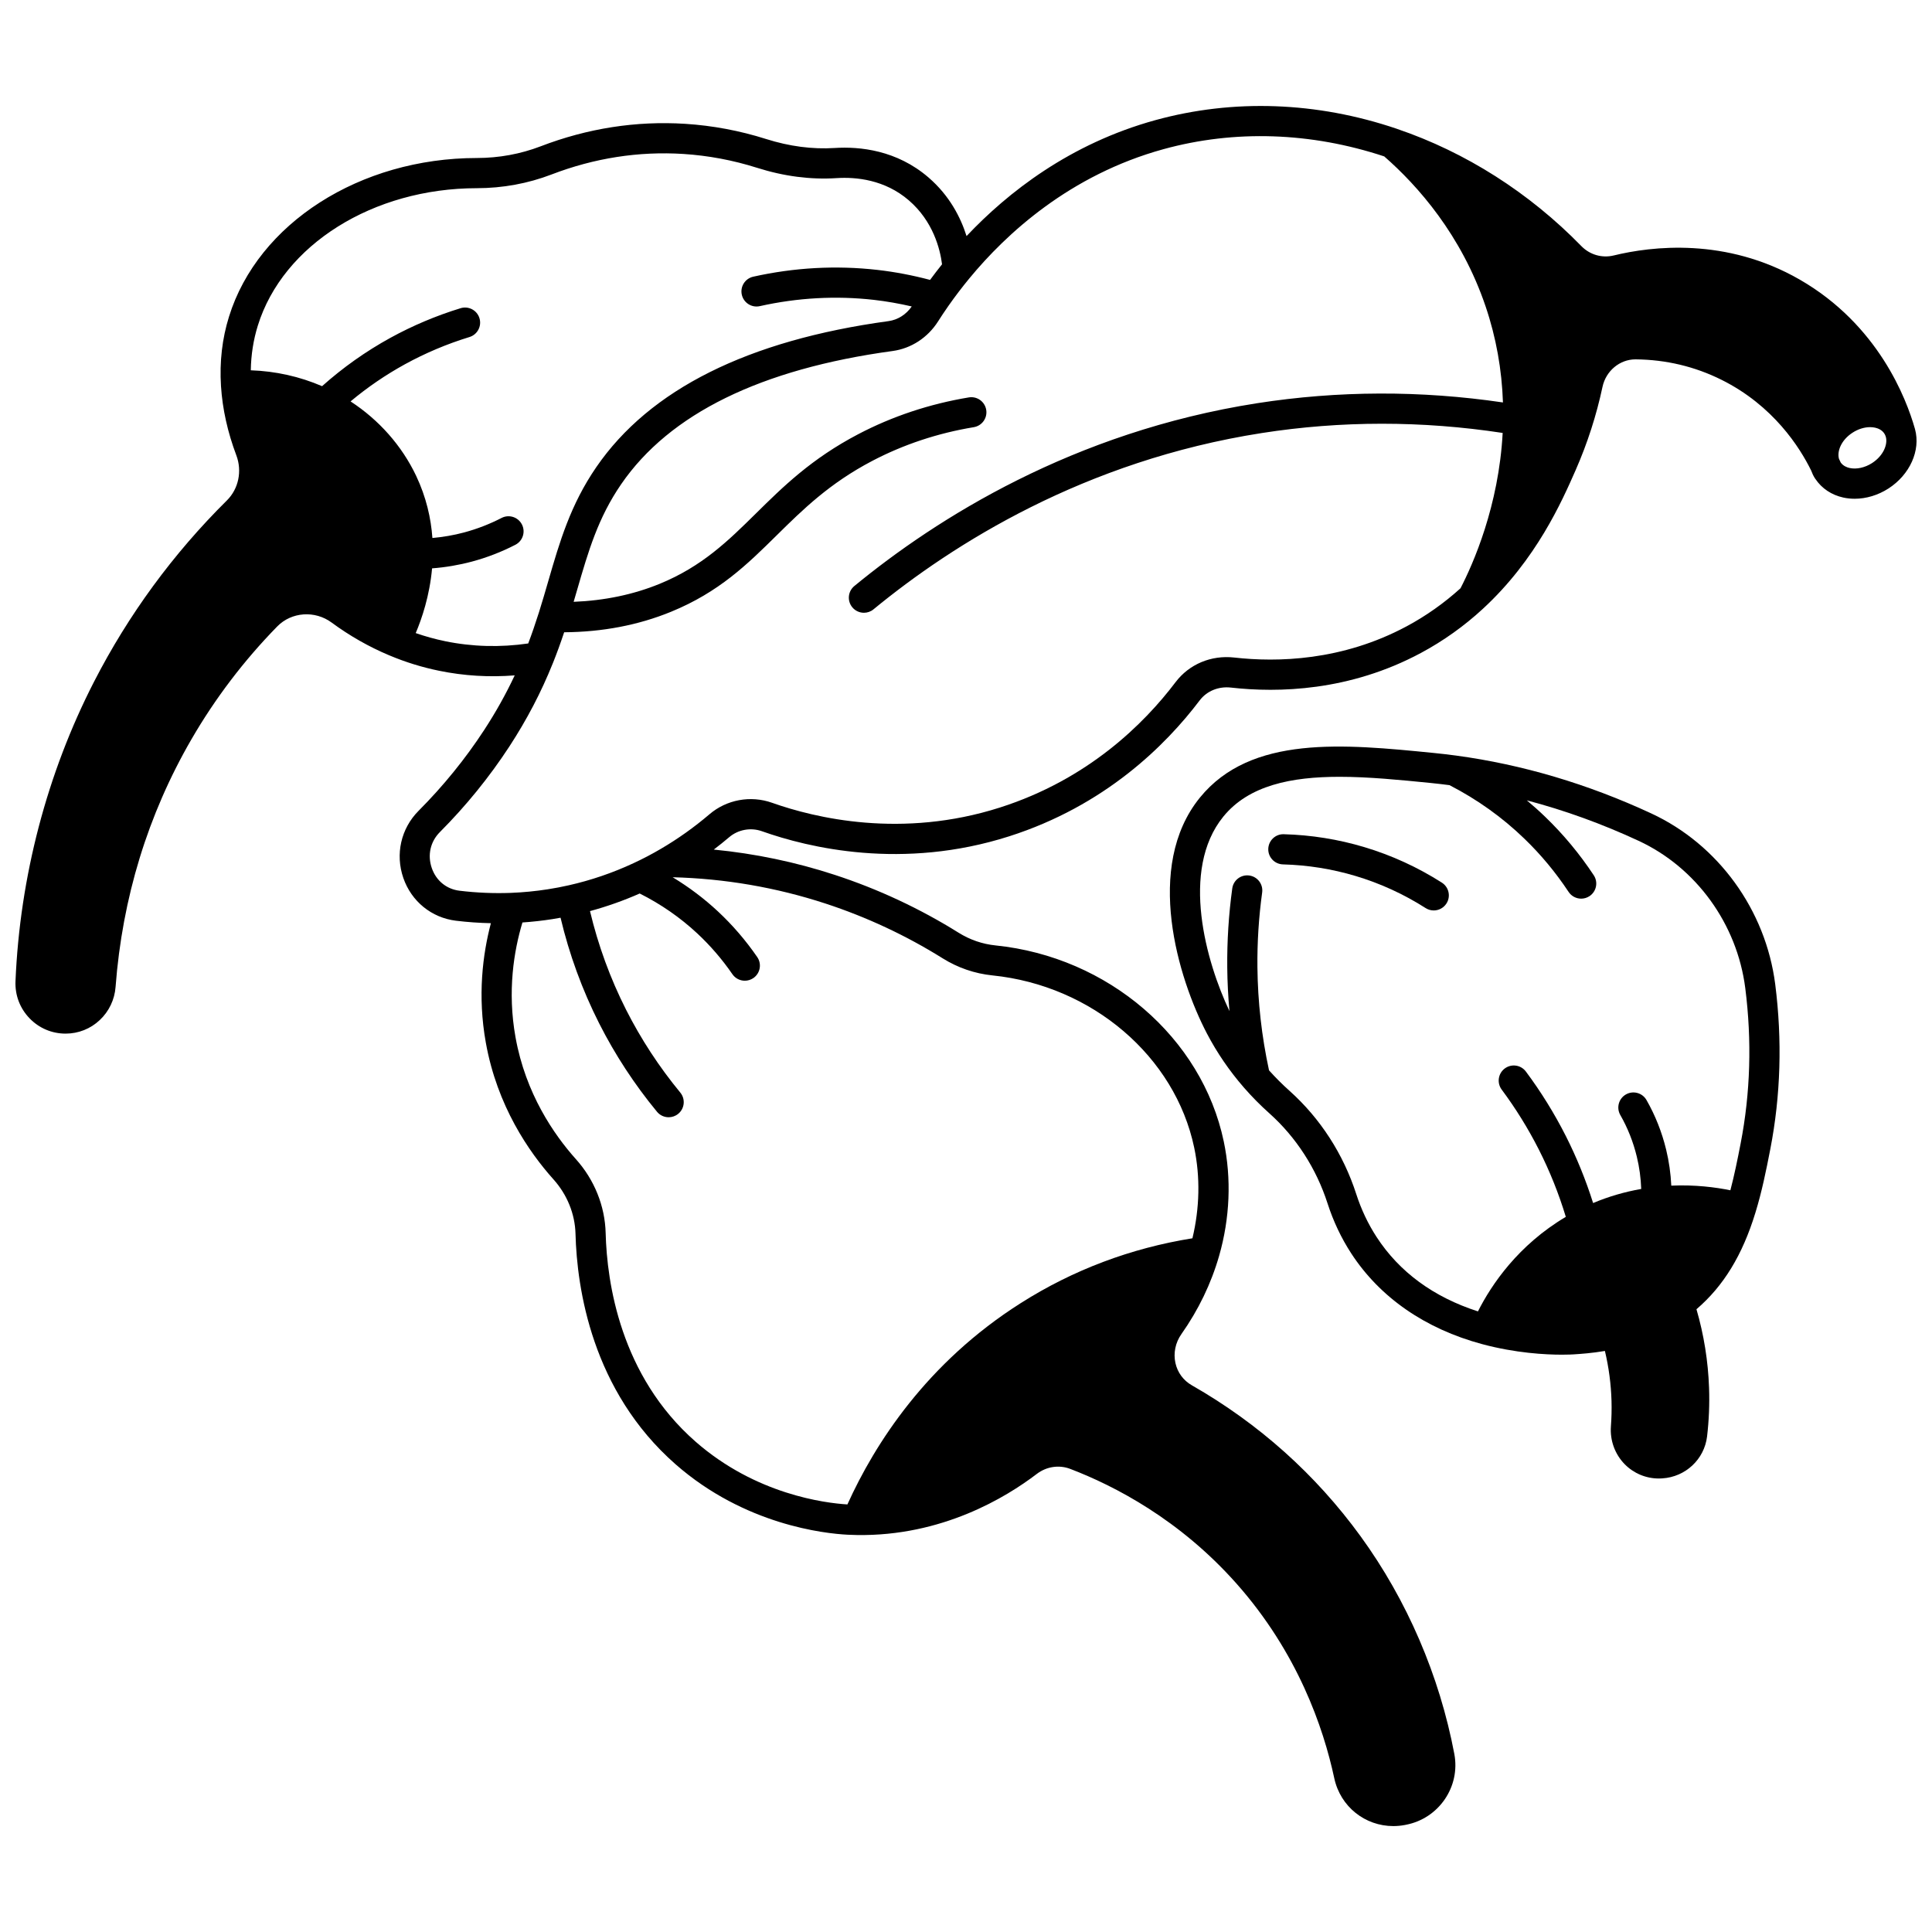 <?xml version="1.0" encoding="UTF-8"?>
<!-- Uploaded to: SVG Repo, www.svgrepo.com, Generator: SVG Repo Mixer Tools -->
<svg width="800px" height="800px" version="1.1" viewBox="144 144 512 512" xmlns="http://www.w3.org/2000/svg">
 <defs>
  <clipPath id="a">
   <path d="m148.09 172h503.81v456h-503.81z"/>
  </clipPath>
 </defs>
 <g clip-path="url(#a)">
  <path d="m651.5 257.74c-0.012-0.055-0.027-0.109-0.043-0.16 0-0.004-0.004-0.004-0.004-0.008-2.234-7.879-9.68-27.473-30.477-39.461-19.566-11.273-39.309-8.852-49.324-6.41-3.117 0.75-6.328-0.18-8.586-2.492-13.797-14.152-30.664-24.879-48.785-31.035-0.035-0.016-0.07-0.027-0.109-0.039-0.012-0.004-0.023-0.012-0.035-0.016-21.168-7.176-43.273-7.965-63.922-2.289-22.691 6.238-39.16 19.176-50.07 30.734-1.543-4.894-4.477-10.707-10.098-15.547-8.391-7.223-18.156-8.23-24.879-7.797-5.863 0.371-11.965-0.422-18.137-2.379-6.973-2.211-14.188-3.566-21.449-4.027-12.992-0.82-25.891 1.188-38.316 5.965-5.34 2.043-11.023 3.086-16.895 3.094-30.973 0.016-57.984 17.297-65.676 42.016-1.824 5.828-2.535 12.027-2.129 18.41v0.004 0.004c0.004 0.023 0.004 0.047 0.004 0.07 0.383 6.004 1.75 12.156 4.059 18.281 1.578 4.188 0.598 8.887-2.5 11.961-14.254 14.121-26.098 30.285-35.211 48.047-12.453 24.262-19.652 51.699-20.812 79.348-0.16 3.676 1.152 7.164 3.691 9.812 2.527 2.641 5.934 4.094 9.59 4.094 3.391 0 6.613-1.281 9.066-3.606 2.445-2.301 3.93-5.426 4.176-8.789 1.785-23.582 8.551-45.656 20.105-65.605 6.273-10.832 13.922-20.895 22.734-29.902 3.777-3.863 9.973-4.309 14.414-1.035 4.773 3.516 9.902 6.434 15.238 8.672 0.016 0.008 0.031 0.012 0.051 0.02 0.016 0.008 0.031 0.012 0.047 0.02 4.227 1.781 8.648 3.148 13.133 4.062 6.59 1.355 13.309 1.758 20.051 1.223-2.324 4.945-4.996 9.734-8.098 14.488-4.988 7.641-10.836 14.84-17.379 21.406-4.668 4.688-6.215 11.508-4.039 17.801 2.144 6.199 7.484 10.539 13.938 11.324 3.082 0.375 6.18 0.59 9.266 0.656-2.156 8.18-3.59 19.199-1.336 31.688 3.004 16.734 11.395 28.91 17.906 36.184 3.644 4.055 5.723 9.191 5.856 14.465 0.379 14.449 4.328 41.598 26.531 61.07 18.344 16.086 39.516 18.344 45.566 18.652 0.832 0.043 1.664 0.074 2.469 0.082 22.574 0.359 39.539-9.984 47.66-16.18 2.594-1.977 5.914-2.477 8.883-1.344 11.797 4.512 29.016 13.441 44.051 30.387 16.203 18.266 23.039 38.137 25.922 51.598 1.625 7.555 8.191 12.676 15.641 12.672 1.008 0 2.031-0.094 3.062-0.289 0.047-0.008 0.094-0.02 0.141-0.027 0.059-0.012 0.113-0.023 0.168-0.035 8.691-1.676 14.434-10.062 12.805-18.746-3.938-20.805-12.531-40.762-24.855-57.719-11.922-16.395-26.961-29.848-44.707-39.996-2.246-1.281-3.789-3.375-4.352-5.902-0.582-2.621-0.008-5.414 1.582-7.664 4.519-6.414 7.883-13.387 9.992-20.723 2.871-10 3.301-20.48 1.238-30.312-5.777-27.559-30.645-48.93-60.477-51.969-3.488-0.355-6.789-1.492-9.805-3.371-10.242-6.398-21.281-11.555-32.801-15.324-10.418-3.41-21.156-5.648-32.074-6.707 1.375-1.051 2.731-2.125 4.047-3.25 2.394-2.055 5.742-2.672 8.734-1.605 12.332 4.375 37.238 10.367 65.5 1.34 25.324-8.086 41.43-24.047 50.48-36.008 1.895-2.504 4.996-3.773 8.27-3.41 12.527 1.418 31.434 0.98 50.359-9.168 5.938-3.184 11.465-7.121 16.422-11.699 14.172-13.055 20.949-28.473 24.605-36.789 3.109-7.082 5.5-14.504 7.106-22.043 0.914-4.234 4.574-7.281 8.727-7.281h0.098c8.023 0.082 15.664 1.906 22.711 5.418 13.766 6.856 20.777 17.969 23.758 24.047 0.262 0.715 0.586 1.414 1 2.055 0.027 0.039 0.059 0.078 0.086 0.117 0.023 0.031 0.047 0.066 0.07 0.098 1.656 2.469 4.246 4.203 7.34 4.883 0.988 0.219 2.008 0.324 3.039 0.324 3.039 0 6.172-0.934 8.93-2.703 5.699-3.668 8.586-10.105 7.062-15.727zm-389.55 56.18c-2.633-0.535-5.234-1.266-7.781-2.144 1.625-3.82 3.684-9.891 4.336-17.156 3.551-0.27 7.082-0.867 10.543-1.789 4.004-1.074 7.887-2.578 11.543-4.465 1.961-1.012 2.731-3.426 1.719-5.387-1.016-1.965-3.426-2.731-5.387-1.719-3.148 1.625-6.496 2.922-9.941 3.848-2.754 0.734-5.566 1.211-8.391 1.469-0.375-5.231-1.629-10.812-4.301-16.461-3.785-7.981-9.855-14.832-17.387-19.738 4.457-3.727 9.281-7.027 14.398-9.84 5.406-2.969 11.164-5.398 17.109-7.219 2.109-0.645 3.301-2.883 2.652-4.992-0.645-2.109-2.879-3.297-4.992-2.652-6.469 1.98-12.73 4.625-18.617 7.856-6.516 3.582-12.59 7.887-18.102 12.809-5.938-2.562-12.355-3.988-18.887-4.207 0.066-4.106 0.688-8.078 1.867-11.859 6.664-21.418 30.539-36.387 58.055-36.402 6.852-0.012 13.496-1.23 19.754-3.625 11.352-4.363 23.109-6.195 34.945-5.449 6.613 0.422 13.184 1.656 19.535 3.668 7.121 2.262 14.219 3.18 21.066 2.738 5.231-0.34 12.801 0.414 19.148 5.875 6.469 5.57 8.305 12.926 8.816 16.965-1.078 1.348-2.137 2.727-3.172 4.133-4.59-1.215-9.273-2.117-13.973-2.652-10.934-1.238-21.996-0.629-32.887 1.801-2.156 0.48-3.512 2.617-3.031 4.773 0.48 2.156 2.625 3.516 4.773 3.031 10.023-2.238 20.203-2.797 30.246-1.66 3.356 0.383 6.707 0.98 10.016 1.742-1.477 2.137-3.695 3.551-6.148 3.887-37.25 5.082-63.309 18.102-77.445 38.691-6.859 9.977-9.715 19.805-12.73 30.211-0.785 2.703-1.594 5.496-2.488 8.332-0.965 3.043-1.883 5.695-2.828 8.191-7.41 1.074-14.809 0.883-22.035-0.602zm131.84 84.031c4.062 2.531 8.512 4.059 13.227 4.543 26.406 2.691 48.391 21.465 53.461 45.652 1.629 7.766 1.449 16.016-0.473 24.012-16.344 2.621-31.625 8.383-45.453 17.152-24.984 15.828-38.699 37.297-45.98 53.379-5.918-0.359-24.27-2.629-40.258-16.652-19.918-17.465-23.469-42.121-23.809-55.262-0.184-7.172-2.988-14.137-7.894-19.598-5.816-6.496-13.312-17.367-15.988-32.258-2.219-12.293-0.418-22.992 1.828-30.453 2.695-0.188 5.359-0.484 7.957-0.891 0.723-0.113 1.434-0.242 2.144-0.371 2.301 9.707 5.734 19.113 10.234 28.004 4.215 8.324 9.371 16.203 15.328 23.422 0.789 0.957 1.934 1.453 3.086 1.453 0.895 0 1.797-0.301 2.543-0.914 1.703-1.406 1.945-3.926 0.539-5.629-5.578-6.762-10.41-14.145-14.359-21.941-4.203-8.305-7.41-17.086-9.566-26.148 4.473-1.215 8.887-2.773 13.172-4.664 5.602 2.809 10.742 6.367 15.293 10.613 3.441 3.211 6.562 6.832 9.27 10.77 0.773 1.125 2.023 1.73 3.297 1.73 0.781 0 1.57-0.23 2.262-0.703 1.816-1.25 2.277-3.742 1.027-5.562-3.035-4.414-6.535-8.477-10.402-12.086-3.68-3.434-7.707-6.461-12.016-9.07 13.785 0.352 27.398 2.684 40.484 6.965 10.898 3.57 21.348 8.449 31.047 14.508zm122.97-87.965c-17.109 9.168-34.289 9.559-45.691 8.266-6.106-0.68-11.918 1.762-15.535 6.531-8.355 11.043-23.211 25.77-46.539 33.219-26.027 8.312-49.012 2.777-60.391-1.258-5.688-2.019-12.051-0.844-16.609 3.062-4.027 3.434-8.363 6.516-12.891 9.164-0.012 0.008-0.027 0.012-0.039 0.02-2.269 1.336-4.676 2.598-7.156 3.75-5.539 2.582-11.32 4.555-17.191 5.871-1.781 0.406-3.644 0.762-5.551 1.059-3.195 0.5-6.508 0.824-9.836 0.953-4.477 0.164-9.035-0.027-13.555-0.574-3.445-0.418-6.191-2.66-7.344-6-1.188-3.434-0.387-7 2.144-9.539 6.926-6.949 13.121-14.582 18.41-22.68 4.672-7.164 8.445-14.395 11.535-22.098v-0.004c0.016-0.043 0.035-0.086 0.055-0.125 1.008-2.519 1.961-5.125 2.934-8.047 10.148-0.07 19.672-1.887 28.328-5.434 12.758-5.227 20.184-12.551 28.047-20.305 6.844-6.75 13.922-13.727 25.262-19.672 8.305-4.352 17.363-7.359 26.918-8.941 2.18-0.359 3.652-2.422 3.293-4.598-0.359-2.18-2.422-3.652-4.598-3.293-10.395 1.723-20.262 5.004-29.32 9.75-12.395 6.496-19.902 13.898-27.164 21.059-7.285 7.184-14.168 13.969-25.465 18.598-6.981 2.859-14.625 4.441-22.789 4.766 0.324-1.098 0.645-2.191 0.953-3.262 2.957-10.191 5.512-18.992 11.645-27.91 12.809-18.656 37.012-30.531 71.938-35.297 4.902-0.672 9.289-3.519 12.035-7.836 0.793-1.258 1.723-2.648 2.746-4.113 0.004-0.004 0.008-0.008 0.008-0.012 0.004-0.004 0.004-0.004 0.004-0.008 1.758-2.5 3.613-4.938 5.523-7.254 9.777-11.863 26.645-27.438 51.465-34.266 18.863-5.188 39.074-4.512 58.5 1.918 8.84 7.727 20.461 20.777 26.891 39.832 2.758 8.164 4.281 16.68 4.57 25.371-21.789-3.211-43.68-3.144-65.145 0.203-48.773 7.617-84.965 30.547-106.74 48.445-1.707 1.402-1.953 3.922-0.551 5.629 0.789 0.961 1.938 1.461 3.09 1.461 0.895 0 1.793-0.297 2.535-0.91 21.004-17.266 55.906-39.383 102.9-46.719 21.027-3.281 42.484-3.285 63.836-0.027-1.031 19.375-7.836 34.711-11.172 41.164-4.34 3.934-9.141 7.328-14.289 10.09zm123.35-43.262c-1.891 1.215-4.113 1.703-5.934 1.301-0.727-0.16-1.699-0.539-2.359-1.438-0.137-0.297-0.289-0.625-0.465-0.988-0.555-1.918 0.504-4.953 3.637-6.961 1.449-0.934 3.098-1.438 4.609-1.438 0.453 0 0.895 0.047 1.316 0.137 0.777 0.172 1.836 0.582 2.465 1.574 0.152 0.242 0.27 0.492 0.355 0.766 0.012 0.035 0.02 0.074 0.031 0.109 0.539 1.879-0.559 4.949-3.656 6.938z"/>
 </g>
 <path d="m581.61 359.57c-16.82-7.812-34.223-12.973-51.719-15.332-1.926-0.262-3.863-0.488-5.93-0.695-23.816-2.367-48.445-4.82-61.984 11.844-14.82 18.242-5.785 47.898 1.891 62.543 2.66 5.078 5.938 9.863 9.73 14.223 0.012 0.016 0.027 0.031 0.039 0.047 0.004 0.008 0.012 0.012 0.016 0.02 2.086 2.391 4.356 4.691 6.75 6.828 7.094 6.352 12.426 14.609 15.414 23.879 1.523 4.727 3.637 9.184 6.281 13.25 7.598 11.664 19.594 19.977 34.688 24.031 8.914 2.398 16.863 2.797 21.121 2.797 1.727 0 2.848-0.062 3.18-0.086 1.801-0.117 4.75-0.312 8.23-0.902 1.027 4.328 1.621 8.77 1.75 13.246 0.062 2.254 0.008 4.519-0.16 6.742-0.273 3.738 1.066 7.394 3.672 10.043 2.383 2.418 5.629 3.769 9.023 3.769 0.246 0 0.496-0.008 0.742-0.02l0.156-0.012c6.16-0.367 11.16-5.039 11.891-11.113 0.5-4.266 0.68-8.605 0.523-12.898-0.246-7.062-1.367-14.051-3.336-20.812 7.18-6.152 12.184-14.348 15.613-25.562 0.012-0.031 0.016-0.062 0.027-0.094 0-0.004 0.004-0.008 0.004-0.012s0-0.008 0.004-0.012c1.684-5.481 2.816-11.055 3.922-16.754 2.75-14.168 3.188-28.867 1.301-43.703-2.523-19.688-15.105-37.031-32.84-45.254zm-72.805 112.24c-2.258-3.473-4.066-7.289-5.375-11.344-3.422-10.617-9.543-20.086-17.695-27.387-1.918-1.711-3.734-3.535-5.43-5.426-1.945-9-2.984-18.188-3.074-27.328-0.07-6.586 0.352-13.25 1.254-19.805 0.301-2.188-1.23-4.203-3.418-4.504-2.195-0.301-4.203 1.23-4.504 3.418-0.953 6.941-1.398 14-1.328 20.973 0.035 3.844 0.234 7.699 0.586 11.547-6.121-12.855-13.148-37.363-1.641-51.527 6.75-8.309 18.02-10.566 30.809-10.566 7.723 0 16 0.824 24.172 1.637 1.727 0.176 3.356 0.367 4.969 0.578 7.305 3.754 13.977 8.512 19.828 14.168 4.379 4.215 8.324 8.965 11.734 14.117 0.77 1.164 2.043 1.793 3.34 1.793 0.758 0 1.523-0.215 2.199-0.664 1.844-1.219 2.348-3.699 1.129-5.539-3.731-5.644-8.059-10.848-12.852-15.465-1.574-1.523-3.207-2.981-4.887-4.383 10 2.629 19.902 6.207 29.617 10.719 15.266 7.078 26.098 22.027 28.273 39.012 1.781 13.988 1.367 27.836-1.219 41.172-0.82 4.242-1.66 8.398-2.723 12.434-3.941-0.805-9.371-1.508-15.66-1.23-0.152-3.231-0.605-6.43-1.367-9.566-1.129-4.644-2.879-9.059-5.203-13.121-1.098-1.914-3.539-2.582-5.457-1.48-1.918 1.098-2.578 3.539-1.48 5.457 1.953 3.406 3.422 7.117 4.371 11.031 0.68 2.801 1.062 5.664 1.168 8.555-4.414 0.773-8.684 2.023-12.75 3.734-1.926-6.109-4.348-12.07-7.234-17.77-3.031-5.984-6.59-11.727-10.578-17.074-1.32-1.77-3.824-2.137-5.598-0.816-1.77 1.32-2.137 3.824-0.816 5.598 3.711 4.981 7.027 10.336 9.855 15.91 2.891 5.703 5.285 11.684 7.137 17.812-12.59 7.473-19.652 17.867-23.285 25.055-11.773-3.801-20.809-10.418-26.867-19.723z"/>
 <path d="m526.11 377.91c-6.398-4.082-13.309-7.25-20.547-9.414-6.91-2.074-14.098-3.223-21.355-3.418-2.199-0.078-4.043 1.684-4.102 3.891-0.059 2.207 1.684 4.043 3.891 4.102 6.555 0.176 13.035 1.211 19.273 3.082 6.527 1.953 12.766 4.812 18.535 8.496 0.668 0.426 1.41 0.629 2.148 0.629 1.32 0 2.609-0.652 3.375-1.848 1.191-1.855 0.645-4.328-1.219-5.519z"/>
</svg>